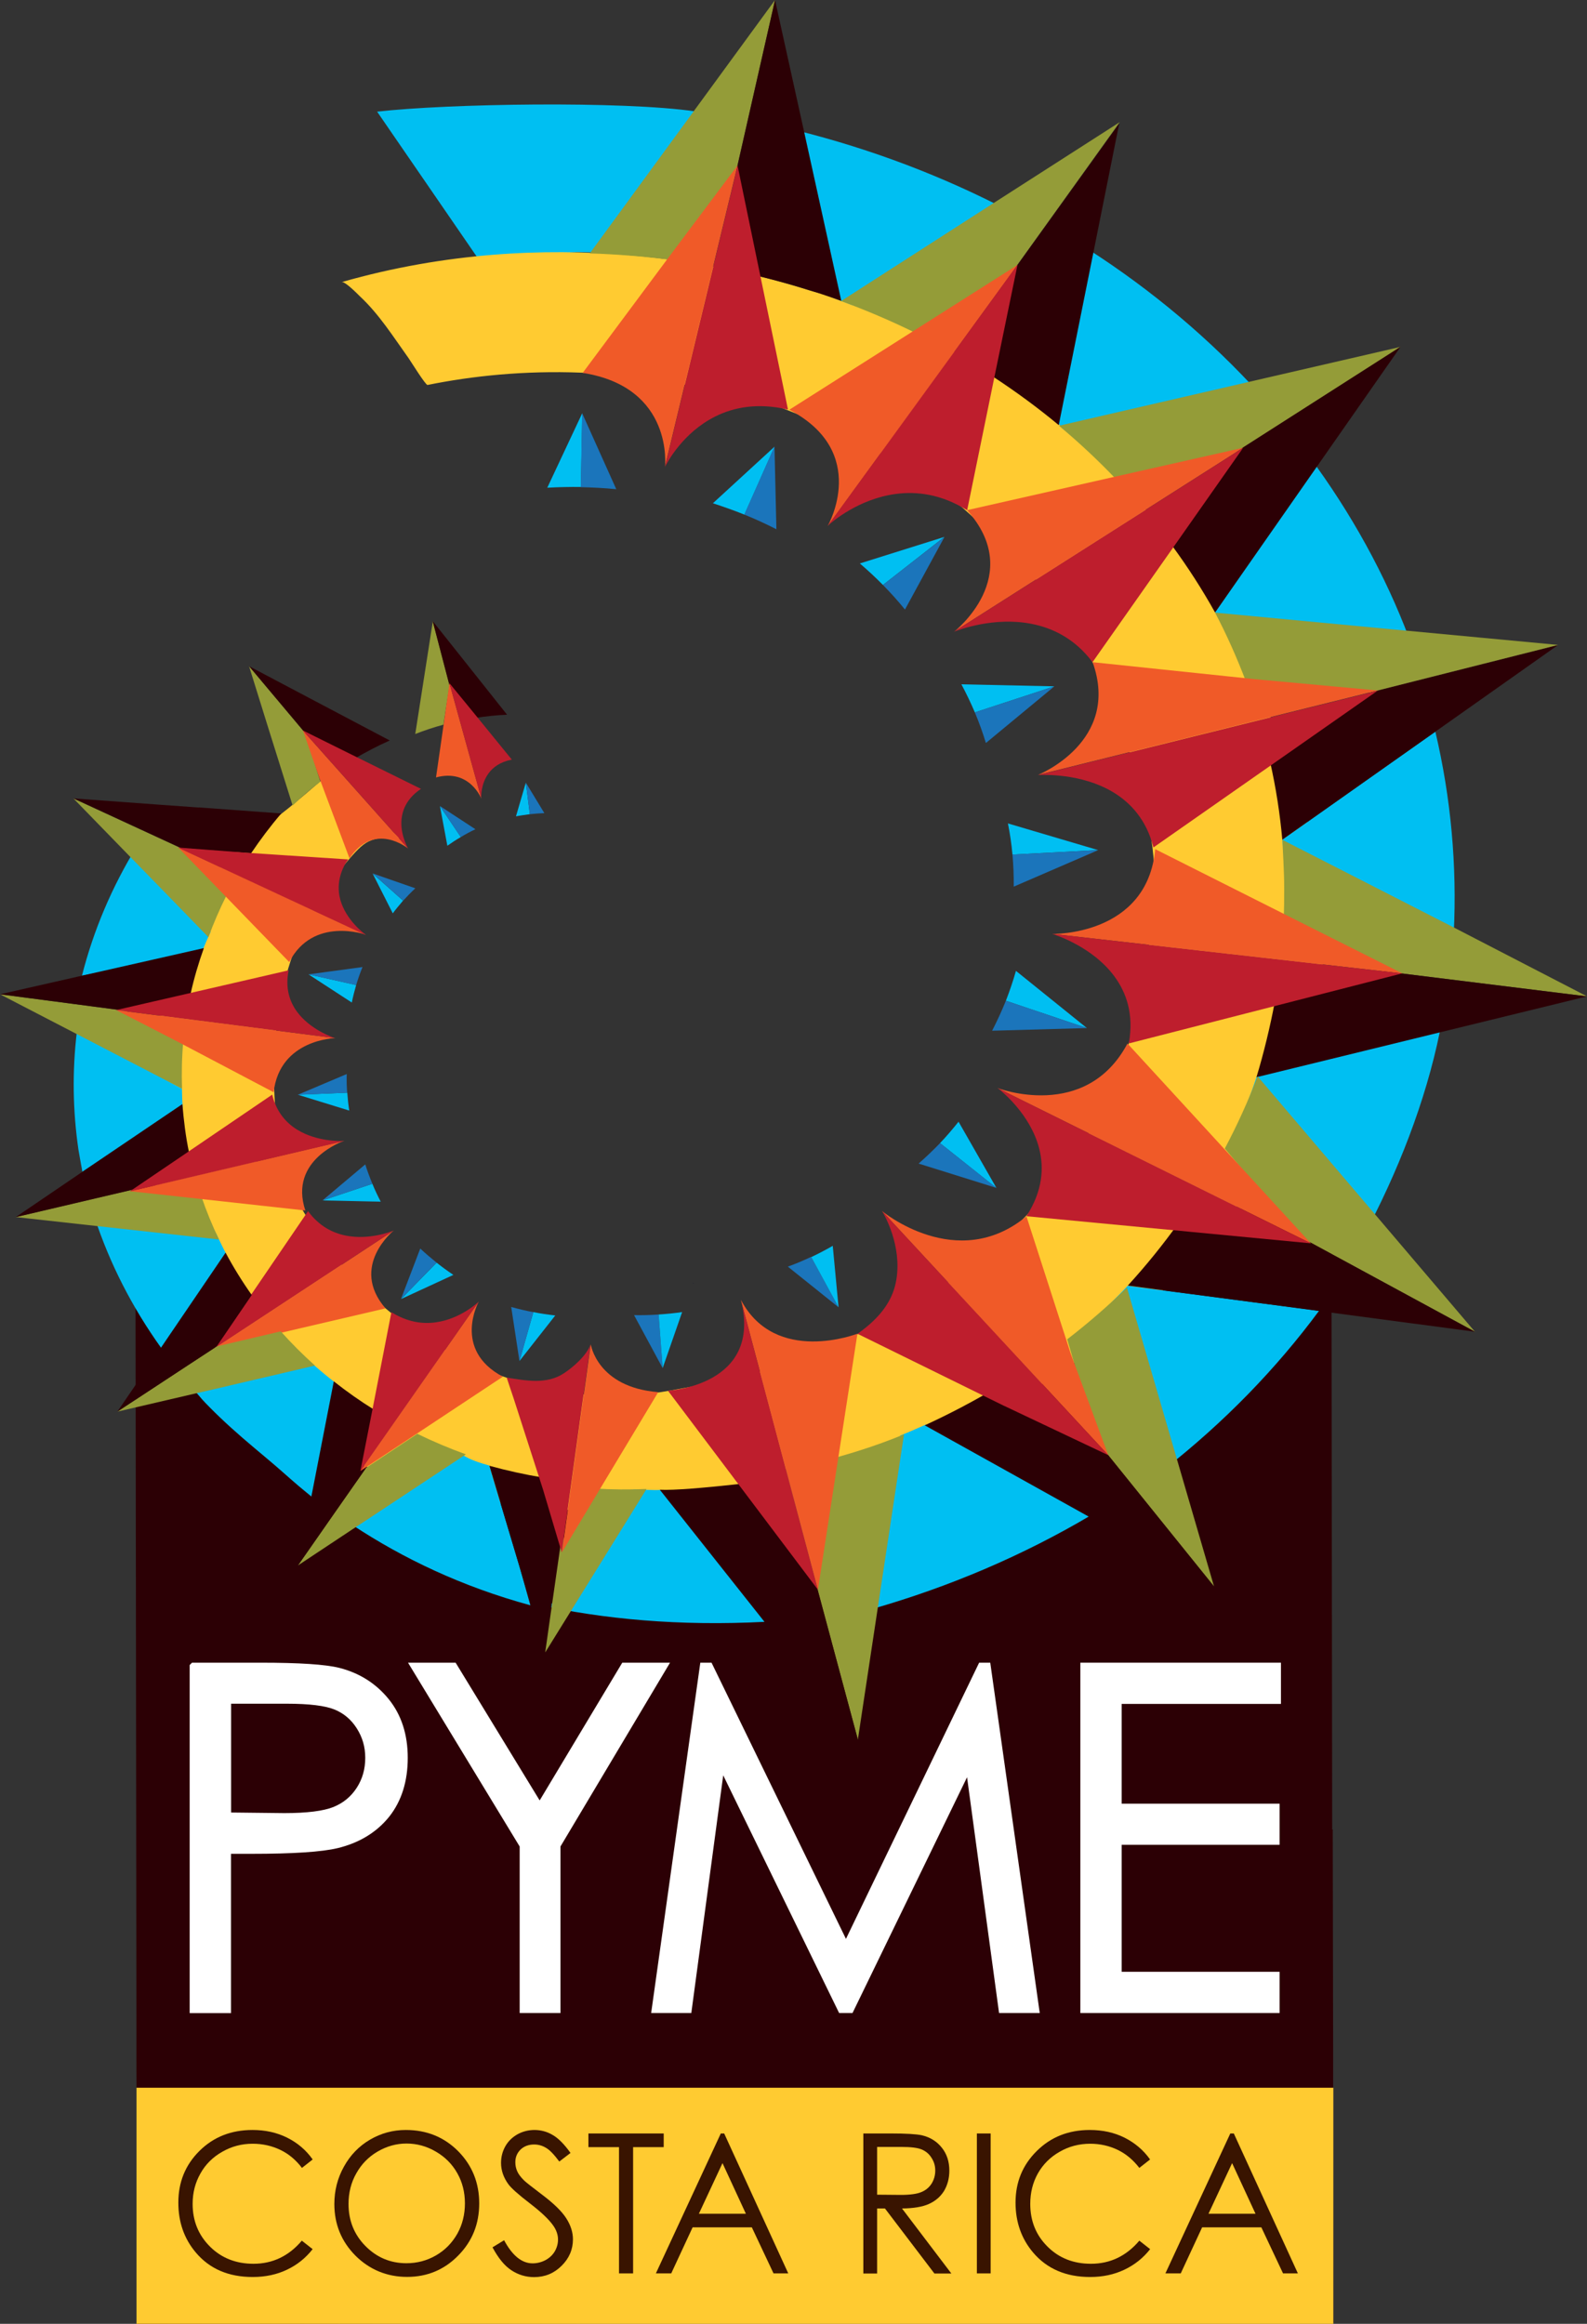 <?xml version="1.0" encoding="UTF-8"?>
<svg xmlns="http://www.w3.org/2000/svg" width="112" height="164" viewBox="0 0 112 164" fill="none">
  <rect x="0" y="0" width="112" height="164" fill="#333333" stroke="none"/>
  <g id="pyme" clip-path="url(#clip0_451_10083)">
    <path id="Vector" d="M42.386 17.823L49.09 7.865C43.933 7.11 31.578 7.312 26.615 7.88L33.746 18.257L40.742 17.793C41.287 17.793 41.84 17.808 42.386 17.823Z" fill="#00BFF2"></path>
    <path id="Vector_2" d="M94.017 129.103L93.957 81.384H91.947C84.009 89.286 67.178 99.991 49.95 100.014C32.729 100.036 19.523 89.368 11.562 81.496H9.552L9.612 129.215L9.627 142.627V145.378L9.634 148.211L9.657 164.008L94.1 163.903L94.085 148.099V145.273L94.055 129.11H94.01L94.017 129.103Z" fill="#2C0005"></path>
    <path id="Vector_3" d="M94.099 147.337H9.634V164.001H94.099V147.337Z" fill="#FFCB31"></path>
    <path id="Vector_4" d="M22.071 152.398L21.309 152.996C20.89 152.443 20.382 152.009 19.784 151.725C19.194 151.441 18.543 151.291 17.833 151.291C17.056 151.291 16.346 151.478 15.681 151.86C15.023 152.233 14.507 152.742 14.149 153.385C13.782 154.028 13.595 154.738 13.595 155.538C13.595 156.741 14.007 157.743 14.821 158.551C15.628 159.358 16.66 159.762 17.886 159.762C19.246 159.762 20.382 159.216 21.301 158.132L22.064 158.73C21.578 159.351 20.98 159.836 20.255 160.18C19.537 160.524 18.73 160.696 17.833 160.696C16.129 160.696 14.791 160.121 13.82 158.969C12.998 157.997 12.586 156.824 12.586 155.448C12.586 153.998 13.08 152.787 14.074 151.8C15.068 150.813 16.316 150.32 17.818 150.32C18.723 150.32 19.537 150.499 20.27 150.865C21.002 151.232 21.6 151.74 22.064 152.398" fill="#391400"></path>
    <path id="Vector_5" d="M28.641 150.32C30.113 150.32 31.339 150.82 32.333 151.815C33.32 152.817 33.82 154.043 33.82 155.5C33.82 156.958 33.327 158.177 32.341 159.179C31.354 160.188 30.143 160.689 28.731 160.689C27.318 160.689 26.077 160.18 25.083 159.186C24.089 158.184 23.596 156.966 23.596 155.545C23.596 154.596 23.82 153.721 24.268 152.914C24.717 152.099 25.33 151.463 26.107 151.007C26.884 150.551 27.729 150.32 28.633 150.32M28.686 151.277C27.961 151.277 27.288 151.471 26.645 151.845C25.995 152.226 25.502 152.742 25.143 153.385C24.777 154.028 24.597 154.753 24.597 155.538C24.597 156.712 24.994 157.706 25.793 158.513C26.593 159.321 27.557 159.724 28.686 159.724C29.441 159.724 30.136 159.537 30.771 159.171C31.414 158.797 31.907 158.289 32.273 157.646C32.632 157.003 32.811 156.285 32.811 155.5C32.811 154.715 32.632 154.005 32.273 153.37C31.915 152.734 31.414 152.226 30.756 151.845C30.106 151.463 29.411 151.277 28.686 151.277Z" fill="#391400"></path>
    <path id="Vector_6" d="M34.755 158.603L35.577 158.102C36.16 159.194 36.833 159.732 37.587 159.732C37.916 159.732 38.223 159.65 38.507 159.5C38.791 159.343 39.008 159.134 39.157 158.88C39.306 158.618 39.381 158.341 39.381 158.05C39.381 157.721 39.269 157.392 39.052 157.078C38.746 156.637 38.193 156.113 37.386 155.493C36.578 154.872 36.078 154.424 35.876 154.147C35.539 153.684 35.36 153.175 35.36 152.645C35.36 152.211 35.465 151.822 35.667 151.463C35.868 151.112 36.152 150.835 36.519 150.626C36.885 150.424 37.288 150.32 37.722 150.32C38.156 150.32 38.604 150.432 39 150.671C39.396 150.895 39.822 151.321 40.263 151.942L39.471 152.547C39.105 152.054 38.798 151.733 38.537 151.583C38.283 151.426 37.998 151.344 37.7 151.344C37.311 151.344 36.989 151.463 36.735 151.703C36.489 151.949 36.369 152.241 36.369 152.592C36.369 152.809 36.407 153.018 36.496 153.22C36.578 153.422 36.743 153.639 36.982 153.878C37.109 154.005 37.528 154.334 38.23 154.865C39.075 155.5 39.65 156.061 39.964 156.555C40.278 157.048 40.435 157.541 40.435 158.035C40.435 158.752 40.166 159.38 39.635 159.904C39.105 160.435 38.455 160.704 37.692 160.704C37.109 160.704 36.571 160.539 36.085 160.218C35.607 159.904 35.166 159.365 34.762 158.61" fill="#391400"></path>
    <path id="Vector_7" d="M41.526 151.531V150.566H46.84V151.531H44.681V160.442H43.686V151.531H41.526Z" fill="#391400"></path>
    <path id="Vector_8" d="M51.108 150.566L55.63 160.442H54.591L53.059 157.19H48.881L47.371 160.442H46.287L50.869 150.566H51.108ZM50.989 152.659L49.322 156.233H52.64L50.989 152.659Z" fill="#391400"></path>
    <path id="Vector_9" d="M60.929 150.566H62.865C63.941 150.566 64.674 150.611 65.055 150.693C65.63 150.828 66.101 151.112 66.46 151.56C66.819 152.002 66.998 152.547 66.998 153.19C66.998 153.728 66.871 154.199 66.632 154.611C66.385 155.014 66.027 155.328 65.563 155.538C65.107 155.747 64.465 155.852 63.657 155.859L67.14 160.449H65.944L62.454 155.859H61.901V160.449H60.929V150.574V150.566ZM61.901 151.531V154.887L63.575 154.902C64.225 154.902 64.704 154.835 65.01 154.708C65.324 154.581 65.563 154.386 65.743 154.11C65.915 153.833 66.004 153.527 66.004 153.183C66.004 152.839 65.915 152.555 65.735 152.278C65.563 152.002 65.332 151.815 65.047 151.695C64.756 151.575 64.285 151.516 63.612 151.516H61.901V151.531Z" fill="#391400"></path>
    <path id="Vector_10" d="M69.913 150.566H68.941V160.442H69.913V150.566Z" fill="#391400"></path>
    <path id="Vector_11" d="M81.169 152.398L80.407 152.996C79.981 152.443 79.473 152.009 78.882 151.725C78.292 151.441 77.641 151.291 76.939 151.291C76.162 151.291 75.436 151.478 74.779 151.86C74.121 152.233 73.613 152.742 73.247 153.385C72.888 154.028 72.709 154.738 72.709 155.538C72.709 156.741 73.112 157.743 73.927 158.551C74.734 159.358 75.758 159.762 76.991 159.762C78.351 159.762 79.487 159.216 80.407 158.132L81.169 158.73C80.683 159.351 80.078 159.836 79.353 160.18C78.628 160.524 77.828 160.696 76.931 160.696C75.235 160.696 73.889 160.121 72.91 158.969C72.088 157.997 71.67 156.824 71.67 155.448C71.67 153.998 72.17 152.787 73.172 151.8C74.166 150.813 75.414 150.32 76.909 150.32C77.821 150.32 78.635 150.499 79.368 150.865C80.093 151.232 80.698 151.74 81.162 152.398" fill="#391400"></path>
    <path id="Vector_12" d="M87.074 150.566L91.596 160.442H90.549L89.017 157.19H84.839L83.329 160.442H82.246L86.827 150.566H87.066H87.074ZM86.954 152.659L85.287 156.233H88.606L86.954 152.659Z" fill="#391400"></path>
    <path id="Vector_13" d="M13.663 117.612H18.394C21.107 117.612 22.938 117.732 23.887 117.971C25.24 118.315 26.354 119.018 27.213 120.072C28.073 121.133 28.506 122.457 28.506 124.057C28.506 125.656 28.088 126.995 27.251 128.049C26.406 129.095 25.248 129.806 23.775 130.164C22.692 130.426 20.688 130.561 17.729 130.561H16.032V141.804H13.655V117.62L13.663 117.612ZM16.04 119.982V128.183L20.061 128.228C21.683 128.228 22.871 128.079 23.626 127.78C24.381 127.473 24.971 126.987 25.405 126.314C25.838 125.641 26.047 124.894 26.047 124.057C26.047 123.219 25.831 122.502 25.405 121.829C24.979 121.156 24.403 120.677 23.701 120.393C22.998 120.109 21.84 119.967 20.233 119.967H16.032L16.04 119.982Z" fill="white"></path>
    <path id="Vector_14" d="M13.663 117.612H18.394C21.107 117.612 22.938 117.732 23.887 117.971C25.24 118.315 26.354 119.018 27.213 120.072C28.073 121.133 28.506 122.457 28.506 124.057C28.506 125.656 28.088 126.995 27.251 128.049C26.406 129.095 25.248 129.806 23.775 130.164C22.692 130.426 20.688 130.561 17.729 130.561H16.032V141.804H13.655V117.62L13.663 117.612ZM16.04 119.982V128.183L20.061 128.228C21.683 128.228 22.871 128.079 23.626 127.78C24.381 127.473 24.971 126.987 25.405 126.314C25.838 125.641 26.047 124.894 26.047 124.057C26.047 123.219 25.831 122.502 25.405 121.829C24.979 121.156 24.403 120.677 23.701 120.393C22.998 120.109 21.84 119.967 20.233 119.967H16.032L16.04 119.982Z" stroke="white" stroke-width="0.54" stroke-miterlimit="10"></path>
    <path id="Vector_15" d="M29.276 117.612H32.004L38.088 127.585L44.068 117.612H46.811L39.284 130.239V141.797H36.945V130.239L29.276 117.612Z" fill="white"></path>
    <path id="Vector_16" d="M29.276 117.612H32.004L38.088 127.585L44.068 117.612H46.811L39.284 130.239V141.797H36.945V130.239L29.276 117.612Z" stroke="white" stroke-width="0.54" stroke-miterlimit="10"></path>
    <path id="Vector_17" d="M46.265 141.797L49.658 117.612H50.047L59.703 137.453L69.27 117.612H69.651L73.067 141.797H70.743L68.396 124.505L59.995 141.797H59.389L50.891 124.371L48.552 141.797H46.265Z" fill="white"></path>
    <path id="Vector_18" d="M46.265 141.797L49.658 117.612H50.047L59.703 137.453L69.27 117.612H69.651L73.067 141.797H70.743L68.396 124.505L59.995 141.797H59.389L50.891 124.371L48.552 141.797H46.265Z" stroke="white" stroke-width="0.54" stroke-miterlimit="10"></path>
    <path id="Vector_19" d="M76.513 117.612H90.131V119.982H78.89V127.563H90.034V129.925H78.89V139.427H90.034V141.797H76.513V117.612Z" fill="white"></path>
    <path id="Vector_20" d="M76.513 117.612H90.131V119.982H78.89V127.563H90.034V129.925H78.89V139.427H90.034V141.797H76.513V117.612Z" stroke="white" stroke-width="0.54" stroke-miterlimit="10"></path>
    <path id="Vector_21" d="M53.209 109.284V109.36L53.178 109.284C53.186 109.284 53.194 109.284 53.209 109.284Z" fill="#2B388F"></path>
    <path id="Vector_22" d="M53.201 109.366L53.141 109.292C53.141 109.292 53.163 109.292 53.171 109.292L53.193 109.366H53.201Z" fill="black"></path>
    <path id="Vector_23" d="M26.294 61.64L26.735 62.514L27.721 64.458C27.826 64.309 27.946 64.166 28.058 64.025C28.185 63.867 28.312 63.718 28.447 63.561L26.287 61.64H26.294Z" fill="#00BFF2"></path>
    <path id="Vector_24" d="M29.306 62.694C29.007 62.97 28.731 63.262 28.454 63.561L26.294 61.64L29.299 62.686L29.306 62.694Z" fill="#1B75BB"></path>
    <path id="Vector_25" d="M24.829 70.753L21.772 68.764L25.136 69.519C25.016 69.931 24.911 70.342 24.829 70.753Z" fill="#00BFF2"></path>
    <path id="Vector_26" d="M21.772 68.764L25.584 68.249C25.412 68.667 25.263 69.093 25.136 69.519L21.772 68.764Z" fill="#1B75BB"></path>
    <path id="Vector_27" d="M24.65 78.378L21.017 77.257L24.508 77.115C24.538 77.541 24.582 77.96 24.65 78.386" fill="#00BFF2"></path>
    <path id="Vector_28" d="M24.5 77.115L21.01 77.264L24.47 75.799C24.455 76.24 24.47 76.681 24.5 77.115Z" fill="#1B75BB"></path>
    <path id="Vector_29" d="M26.279 83.544C26.451 83.97 26.653 84.389 26.87 84.808L22.759 84.718L26.279 83.544Z" fill="#00BFF2"></path>
    <path id="Vector_30" d="M25.778 82.176C25.92 82.632 26.092 83.088 26.279 83.544L22.759 84.718L25.778 82.176Z" fill="#1B75BB"></path>
    <path id="Vector_31" d="M30.808 89.106C31.19 89.413 31.586 89.697 31.997 89.974L28.305 91.678L30.816 89.106H30.808Z" fill="#00BFF2"></path>
    <path id="Vector_32" d="M29.665 88.12C30.031 88.463 30.412 88.785 30.808 89.106L28.297 91.678L29.657 88.12H29.665Z" fill="#1B75BB"></path>
    <path id="Vector_33" d="M37.632 92.598C38.148 92.702 38.664 92.777 39.187 92.837L36.661 96.052L37.64 92.598H37.632Z" fill="#00BFF2"></path>
    <path id="Vector_34" d="M36.078 92.239C36.593 92.381 37.117 92.508 37.64 92.605L36.661 96.059L36.078 92.239Z" fill="#1B75BB"></path>
    <path id="Vector_35" d="M44.748 92.814C45.331 92.822 45.906 92.814 46.482 92.769L46.766 96.552L44.748 92.814Z" fill="#1B75BB"></path>
    <path id="Vector_36" d="M31.571 59.688L31.048 56.885L32.52 59.075C32.191 59.262 31.877 59.472 31.571 59.688Z" fill="#00BFF2"></path>
    <path id="Vector_37" d="M31.048 56.885L33.551 58.522C33.2 58.687 32.856 58.874 32.52 59.075L31.048 56.885Z" fill="#1B75BB"></path>
    <path id="Vector_38" d="M36.414 57.61L37.109 55.233L37.393 57.461C37.057 57.506 36.736 57.55 36.414 57.61Z" fill="#00BFF2"></path>
    <path id="Vector_39" d="M37.109 55.233L38.417 57.386C38.073 57.401 37.73 57.423 37.393 57.461L37.109 55.233Z" fill="#1B75BB"></path>
    <path id="Vector_40" d="M23.851 87.305C23.851 87.305 23.843 87.305 23.828 87.312C23.828 87.312 23.843 87.312 23.851 87.305Z" fill="#2B388F"></path>
    <path id="Vector_41" d="M29.994 92.53C29.994 92.53 29.994 92.53 29.979 92.545C29.979 92.545 29.979 92.53 29.994 92.53Z" fill="#2B388F"></path>
    <path id="Vector_42" d="M37.707 95.042C37.707 95.042 37.707 95.05 37.7 95.065C37.7 95.065 37.7 95.05 37.707 95.042Z" fill="#2B388F"></path>
    <path id="Vector_43" d="M46.482 92.77L46.766 96.552L48.141 92.598C47.588 92.68 47.035 92.732 46.482 92.77Z" fill="#00BFF2"></path>
    <path id="Vector_44" d="M59.173 92.254L55.6 89.39C56.161 89.189 56.706 88.957 57.244 88.703L59.173 92.246V92.254Z" fill="#1B75BB"></path>
    <path id="Vector_45" d="M48.918 90.527C48.918 90.527 48.933 90.557 48.956 90.609L48.941 90.594L48.918 90.527Z" fill="#2B388F"></path>
    <path id="Vector_46" d="M48.918 90.58V90.565V90.527L48.941 90.595L48.918 90.58Z" fill="black"></path>
    <path id="Vector_47" d="M61.258 103.169C61.303 103.154 61.348 103.131 61.385 103.116L61.363 103.273L61.258 103.169Z" fill="#2B388F"></path>
    <path id="Vector_48" d="M58.769 87.91L59.18 92.261L57.252 88.718C57.768 88.471 58.276 88.209 58.777 87.918" fill="#00BFF2"></path>
    <path id="Vector_49" d="M66.341 80.674C66.804 80.188 67.237 79.679 67.648 79.163L70.324 83.843L66.341 80.674Z" fill="#00BFF2"></path>
    <path id="Vector_50" d="M64.823 82.124C65.354 81.653 65.862 81.174 66.341 80.674L70.324 83.836L64.823 82.116V82.124Z" fill="#1B75BB"></path>
    <path id="Vector_51" d="M70.989 70.626C71.258 69.93 71.498 69.228 71.699 68.518L76.707 72.555L70.989 70.626Z" fill="#00BFF2"></path>
    <path id="Vector_52" d="M70.018 72.741C70.376 72.046 70.698 71.343 70.989 70.626L76.707 72.555L70.018 72.741Z" fill="#1B75BB"></path>
    <path id="Vector_53" d="M77.507 59.995L71.453 60.309C71.385 59.569 71.281 58.836 71.131 58.111L77.499 59.995H77.507Z" fill="#00BFF2"></path>
    <path id="Vector_54" d="M71.543 62.574C71.55 61.812 71.52 61.064 71.453 60.309L77.507 59.995L71.543 62.574Z" fill="#1B75BB"></path>
    <path id="Vector_55" d="M67.85 48.295L74.412 48.437L68.799 50.276C68.515 49.611 68.201 48.953 67.85 48.295Z" fill="#00BFF2"></path>
    <path id="Vector_56" d="M68.799 50.276L74.412 48.437L69.577 52.437C69.36 51.712 69.098 50.994 68.799 50.276Z" fill="#1B75BB"></path>
    <path id="Vector_57" d="M60.682 39.765L66.654 37.889L62.312 41.283C61.789 40.752 61.251 40.251 60.682 39.765Z" fill="#00BFF2"></path>
    <path id="Vector_58" d="M62.312 41.283L66.654 37.896L63.867 43.017C63.373 42.411 62.858 41.836 62.312 41.283Z" fill="#1B75BB"></path>
    <path id="Vector_59" d="M60.66 85.338C60.66 85.338 60.66 85.353 60.675 85.376C60.668 85.361 60.668 85.353 60.66 85.338Z" fill="#2B388F"></path>
    <path id="Vector_60" d="M69.465 76.629C69.465 76.629 69.472 76.636 69.495 76.651C69.487 76.651 69.472 76.636 69.465 76.629Z" fill="#2B388F"></path>
    <path id="Vector_61" d="M73.904 64.981C73.904 64.981 73.919 64.981 73.942 64.996C73.934 64.996 73.919 64.981 73.904 64.981Z" fill="#2B388F"></path>
    <path id="Vector_62" d="M81.281 58.993C81.207 58.702 80.601 56.504 78.493 55.039C79.734 55.816 80.84 57.042 81.281 58.993Z" fill="#2B388F"></path>
    <path id="Vector_63" d="M67.648 44.108C67.648 44.108 67.663 44.109 67.686 44.101C67.678 44.101 67.663 44.108 67.648 44.108Z" fill="#2B388F"></path>
    <path id="Vector_64" d="M57.902 37.216C57.902 37.216 57.917 37.208 57.932 37.186C57.925 37.201 57.917 37.208 57.902 37.216Z" fill="#2B388F"></path>
    <path id="Vector_65" d="M45.114 33.343C45.114 33.343 45.114 33.336 45.129 33.313C45.129 33.321 45.114 33.336 45.114 33.343Z" fill="#FFCB31"></path>
    <path id="Vector_66" d="M86.057 43.593C86.057 43.593 78.867 28.274 59.599 21.285C59.233 21.157 58.836 20.993 58.47 20.866C58.104 20.731 57.641 20.657 57.065 20.477C51.96 18.84 38.888 15.678 24.112 19.909C24.343 19.842 25.218 20.731 25.39 20.903C26.757 22.174 27.759 23.774 28.835 25.277C28.977 25.479 30.039 27.191 30.173 27.168C36.548 25.882 44.77 25.643 54.15 28.663C54.195 28.596 54.232 28.529 54.277 28.454C58.313 29.934 63.134 32.14 67.469 35.459C68.142 35.975 68.68 36.528 69.33 37.096C74.173 41.328 78.329 47.084 80.205 54.896C80.205 54.896 81.207 57.453 81.453 61.087C81.52 62.029 81.259 62.851 81.236 63.957C80.975 77.362 73.501 87.798 61.542 93.659C56.721 96.022 54.307 96.904 47.124 98.167C36.384 100.059 26.092 93.719 21.197 85.129C20.561 84.008 17.684 85.563 17.176 84.18C16.847 83.298 19.754 79.739 19.485 78.737C19.485 78.737 18.446 70.858 21.795 64.847C22.228 64.077 23.88 61.52 24.47 60.832C25.711 59.382 26.1 58.963 28.275 59.173L23.005 54.792C23.005 54.792 20.195 57.244 19.552 57.648C19.164 57.894 18.371 58.455 18.005 58.732C15.03 61.042 12.669 64.884 11.278 72.009C8.558 85.892 12.377 112.424 57.125 105.539C57.125 105.539 112.927 88.598 86.05 43.63" fill="#FFCB31"></path>
    <path id="Vector_67" d="M38.619 34.427L41.093 29.157L40.996 34.367C40.196 34.36 39.404 34.375 38.619 34.42" fill="#00BFF2"></path>
    <path id="Vector_68" d="M40.988 34.375L41.085 29.164L43.492 34.524C42.647 34.442 41.818 34.397 40.988 34.382" fill="#1B75BB"></path>
    <path id="Vector_69" d="M50.309 35.519L54.666 31.519L52.536 36.319C51.803 36.02 51.063 35.765 50.316 35.519" fill="#00BFF2"></path>
    <path id="Vector_70" d="M52.528 36.311L54.658 31.512L54.793 37.35C54.045 36.969 53.291 36.625 52.521 36.311" fill="#1B75BB"></path>
    <path id="Vector_71" d="M17.579 47.017L21.585 51.786L21.548 51.764L22.609 55.166C21.929 55.689 21.271 56.25 20.651 56.848L18.887 51.226L17.579 47.024V47.017Z" fill="#949C38"></path>
    <path id="Vector_72" d="M17.579 47.017L21.81 49.252L27.505 52.258C26.638 52.646 25.793 53.087 24.971 53.573L21.585 51.786L17.579 47.017Z" fill="#2C0005"></path>
    <path id="Vector_73" d="M30.547 43.847L31.743 48.422L31.72 48.4L31.294 51.144C30.622 51.323 29.956 51.547 29.306 51.801L30.016 47.249L30.547 43.84V43.847Z" fill="#949C38"></path>
    <path id="Vector_74" d="M30.547 43.847L32.782 46.658L35.786 50.441C35.031 50.471 34.276 50.553 33.522 50.672L31.735 48.422L30.539 43.847H30.547Z" fill="#2C0005"></path>
    <path id="Vector_75" d="M88.038 77.795L96.185 87.335C98.644 82.759 100.609 77.736 101.618 72.794L88.71 75.919C88.501 76.547 88.277 77.175 88.038 77.795Z" fill="#00BFF2"></path>
    <path id="Vector_76" d="M101.29 51.644L90.497 59.255C90.534 59.621 90.564 59.98 90.594 60.346C90.624 60.19 90.646 60.032 90.661 59.868L102.598 65.834C102.829 61.094 102.403 56.324 101.297 51.637" fill="#00BFF2"></path>
    <path id="Vector_77" d="M14.253 67.187C14.44 66.708 14.642 66.237 14.866 65.766L12.415 62.873L9.694 59.666C7.878 62.611 6.585 65.707 5.785 68.854L10.404 67.942L14.253 67.187Z" fill="#00BFF2"></path>
    <path id="Vector_78" d="M12.848 76.838L8.236 74.334L5.426 72.801C5.09 75.59 5.135 78.401 5.538 81.152C5.538 81.152 5.725 82.228 5.815 82.699L5.972 82.595C5.972 82.595 5.987 82.632 5.994 82.655L12.893 78.199C12.863 77.743 12.848 77.294 12.841 76.838" fill="#00BFF2"></path>
    <path id="Vector_79" d="M14.507 98.063L13.782 98.235C13.835 98.227 14.208 98.706 14.268 98.765C14.433 98.945 14.604 99.124 14.776 99.296C15.763 100.298 16.824 101.24 17.901 102.145C18.588 102.728 19.283 103.296 19.956 103.894C20.337 104.23 20.726 104.574 21.114 104.903C21.413 105.157 21.727 105.404 22.026 105.658L22.131 105.15L23.626 97.554C23.117 97.158 22.617 96.747 22.138 96.321L14.515 98.07L14.507 98.063Z" fill="#00BFF2"></path>
    <path id="Vector_80" d="M15.247 87.035L7.422 86.026L6.682 85.936C7.743 89.166 9.32 92.261 11.376 95.132L11.921 94.34L15.965 88.493C15.696 88 15.486 87.529 15.247 87.035Z" fill="#00BFF2"></path>
    <path id="Vector_81" d="M34.538 103.43C33.97 103.266 33.2 103.049 32.617 102.66L25.816 107.026L24.881 107.632C28.447 109.987 32.602 111.975 37.431 113.291L36.646 110.495L34.531 103.423L34.538 103.43Z" fill="#00BFF2"></path>
    <path id="Vector_82" d="M46.594 105.15C46.048 105.18 45.248 105.112 44.703 105.12L40.502 111.041L38.761 113.418C43.567 114.398 48.993 114.801 55.129 114.39L51.572 110.615L46.594 105.142V105.15Z" fill="#00BFF2"></path>
    <path id="Vector_83" d="M78.434 91.917L82.133 103.722C86.416 100.365 90.071 96.59 93.09 92.508L79.585 90.744C79.211 91.14 78.822 91.536 78.434 91.917Z" fill="#00BFF2"></path>
    <path id="Vector_84" d="M63.538 101.307L63.515 101.472L63.403 102.212L62.977 104.903L61.804 112.371L61.624 113.53C66.953 111.998 72.133 109.815 77.006 106.929L65.354 100.53C64.749 100.799 64.15 101.068 63.538 101.307Z" fill="#00BFF2"></path>
    <path id="Vector_85" d="M88.322 27.168C84.667 23.266 80.519 19.901 76.012 17.098L73.83 29.134C74.278 29.493 74.764 29.979 75.205 30.345L88.329 27.168H88.322Z" fill="#00BFF2"></path>
    <path id="Vector_86" d="M86.349 44.355L99.772 45.925C98.165 41.417 95.863 37.036 92.881 32.88L85.751 43.204C85.96 43.585 86.154 43.959 86.349 44.348" fill="#00BFF2"></path>
    <path id="Vector_87" d="M56.198 9.196L58.724 20.993C59.158 21.157 59.726 21.374 60.159 21.539L71.191 14.87C66.58 12.463 61.55 10.534 56.191 9.196" fill="#00BFF2"></path>
    <path id="Vector_88" d="M90.587 64.952C90.624 64.249 90.631 63.539 90.631 62.828C90.631 62.118 90.609 61.416 90.572 60.705C90.564 60.504 90.549 60.309 90.542 60.107C90.527 59.928 90.527 59.756 90.519 59.576C90.519 59.539 90.527 59.285 90.489 59.263L102.538 65.423L112.007 70.319L97.508 68.525L90.587 64.952Z" fill="#949C38"></path>
    <path id="Vector_89" d="M89.966 70.716L97.224 68.667L97.5 68.525L112 70.319L101.693 72.839L88.673 76.023C89.181 74.349 89.645 72.428 89.966 70.716Z" fill="#2C0005"></path>
    <path id="Vector_90" d="M98.958 68.697L74.27 65.909C74.27 65.909 80.96 66.066 81.528 59.928L91.244 64.817L98.21 68.316L98.958 68.689V68.697Z" fill="#F05A28"></path>
    <path id="Vector_91" d="M90.639 70.828L79.667 73.639V73.616C80.033 71.583 79.495 70.05 78.635 68.891C77.126 66.858 74.629 66.028 74.3 65.923C74.278 65.923 74.263 65.908 74.263 65.908L98.95 68.697L90.639 70.828Z" fill="#BE1E2D"></path>
    <path id="Vector_92" d="M71.557 18.907L64.494 23.438C62.843 22.63 61.131 21.898 59.36 21.247L70.294 14.22L79.024 8.62L71.543 19.049V18.9L71.557 18.907Z" fill="#949C38"></path>
    <path id="Vector_93" d="M70.048 26.555L71.55 19.057L78.987 8.718L77.111 18.085L74.719 30.002C73.254 28.783 71.699 27.639 70.04 26.555" fill="#2C0005"></path>
    <path id="Vector_94" d="M58.425 37.096C58.425 37.096 61.407 31.9 55.705 28.917L64.763 23.168L71.811 18.698L58.433 37.104L58.425 37.096Z" fill="#F05A28"></path>
    <path id="Vector_95" d="M71.804 18.713L70.234 26.338L68.254 36.012C68.254 36.012 68.231 35.997 68.224 35.99C66.423 34.876 64.696 34.659 63.209 34.861C60.578 35.212 58.694 36.849 58.455 37.074C58.433 37.089 58.425 37.096 58.425 37.096L71.804 18.69V18.705V18.713Z" fill="#BE1E2D"></path>
    <path id="Vector_96" d="M51.953 11.947L47.289 18.331C45.391 18.092 43.499 17.943 41.623 17.883L48.926 7.895L54.696 0L51.968 12.014L51.953 11.947Z" fill="#949C38"></path>
    <path id="Vector_97" d="M53.627 19.505L51.975 12.014L54.696 0L56.759 9.345L59.375 21.24C57.521 20.567 55.593 19.991 53.62 19.505" fill="#2C0005"></path>
    <path id="Vector_98" d="M46.93 32.955C46.93 32.955 47.588 27.333 41.123 26.316L47.334 17.965L52.05 11.678L46.923 32.947L46.93 32.955Z" fill="#F05A28"></path>
    <path id="Vector_99" d="M52.065 11.753L53.605 19.206L55.608 28.895C55.608 28.895 55.585 28.895 55.57 28.895C53.455 28.409 51.773 28.745 50.473 29.396C48.186 30.54 47.087 32.64 46.945 32.925C46.938 32.947 46.93 32.954 46.93 32.954L52.057 11.685L52.072 11.76L52.065 11.753Z" fill="#BE1E2D"></path>
    <path id="Vector_100" d="M87.343 31.796L78.733 33.784C77.469 32.461 76.132 31.213 74.734 30.046L88.202 26.936L98.853 24.477L87.305 31.863L87.35 31.796H87.343Z" fill="#949C38"></path>
    <path id="Vector_101" d="M82.679 38.472L87.29 31.855L98.846 24.469L93.083 32.723L85.751 43.226C84.847 41.604 83.83 40.019 82.686 38.464" fill="#2C0005"></path>
    <path id="Vector_102" d="M67.327 44.587C67.327 44.587 72.409 40.647 68.246 36.005L79.248 33.515L87.731 31.601L67.327 44.58V44.587Z" fill="#F05A28"></path>
    <path id="Vector_103" d="M87.687 31.669L83.09 38.218L77.103 46.733C77.103 46.733 77.096 46.718 77.081 46.703C75.848 45.073 74.293 44.318 72.791 44.026C70.152 43.511 67.686 44.445 67.357 44.572C67.335 44.58 67.32 44.587 67.32 44.587L87.724 31.609L87.679 31.669H87.687Z" fill="#BE1E2D"></path>
    <path id="Vector_104" d="M89.637 53.775L96.521 48.908L109.967 45.514L101.349 51.6L90.497 59.262C90.332 57.431 90.048 55.592 89.637 53.775Z" fill="#2C0005"></path>
    <path id="Vector_105" d="M96.603 48.856L87.911 48.041C87.29 46.419 86.581 44.811 85.751 43.234L99.219 44.505L109.967 45.514L96.521 48.908L96.603 48.856Z" fill="#949C38"></path>
    <path id="Vector_106" d="M73.254 54.687C73.254 54.687 79.114 52.355 77.111 46.733L88.531 47.929L97.224 48.729L73.254 54.687Z" fill="#F05A28"></path>
    <path id="Vector_107" d="M97.149 48.796L90.243 53.626L81.401 59.808C81.401 59.808 81.393 59.786 81.393 59.778C80.9 57.834 79.772 56.631 78.516 55.883C76.289 54.567 73.628 54.68 73.284 54.702C73.254 54.702 73.247 54.702 73.247 54.702L97.239 48.744L97.164 48.796H97.149Z" fill="#BE1E2D"></path>
    <path id="Vector_108" d="M86.439 81.055C87.32 79.395 88.09 77.691 88.755 75.964L97.388 86.109L104.1 93.996L91.738 87.29L86.439 81.062V81.055Z" fill="#949C38"></path>
    <path id="Vector_109" d="M83.195 86.288L91.865 87.432L91.738 87.282L104.1 93.988L93.382 92.56L79.592 90.729C80.9 89.301 82.096 87.813 83.195 86.281" fill="#2C0005"></path>
    <path id="Vector_110" d="M92.515 87.753L70.391 76.786C70.391 76.786 76.625 79.186 79.57 73.646L86.894 81.623L92.388 87.611L92.515 87.753Z" fill="#F05A28"></path>
    <path id="Vector_111" d="M83.897 86.923L72.432 85.832C72.432 85.832 72.447 85.809 72.454 85.802C73.59 84.038 73.688 82.408 73.336 81.047C72.716 78.633 70.691 77.01 70.421 76.801C70.399 76.786 70.384 76.779 70.384 76.779L92.507 87.746L83.89 86.923H83.897Z" fill="#BE1E2D"></path>
    <path id="Vector_112" d="M75.309 94.526C76.804 93.375 78.209 92.149 79.532 90.871L83.038 102.907L85.676 111.953L77.395 101.681L75.317 94.519L75.309 94.526Z" fill="#949C38"></path>
    <path id="Vector_113" d="M70.362 97.898L77.439 101.853L77.387 101.689L85.669 111.96L76.916 107.079L65.264 100.59C66.998 99.79 68.702 98.9 70.362 97.906" fill="#2C0005"></path>
    <path id="Vector_114" d="M78.209 102.698L62.245 85.466C62.245 85.466 67.544 89.884 72.439 85.839L75.564 95.528L78.157 102.541L78.209 102.698Z" fill="#F05A28"></path>
    <path id="Vector_115" d="M70.87 99.221L60.518 94.13C62.26 92.904 63.044 91.656 63.261 90.295C63.65 87.903 62.431 85.772 62.267 85.496C62.252 85.481 62.252 85.466 62.252 85.466L78.217 102.698L70.877 99.221H70.87Z" fill="#BE1E2D"></path>
    <path id="Vector_116" d="M13.072 60.182L12.758 59.868H12.803L5.18 56.347L9.171 60.451L12.086 63.441L14.709 66.14C15.075 65.146 15.501 64.159 15.987 63.187L13.065 60.182H13.072Z" fill="#949C38"></path>
    <path id="Vector_117" d="M14.029 56.99L11.308 56.795L5.187 56.347L12.811 59.868L13.162 59.89L17.721 60.219C18.379 59.24 19.089 58.298 19.851 57.408L14.029 56.982V56.99Z" fill="#2C0005"></path>
    <path id="Vector_118" d="M28.798 59.883C28.798 59.883 26.436 57.924 24.665 60.578L22.549 54.934L21.384 51.562L28.798 59.883Z" fill="#F05A28"></path>
    <path id="Vector_119" d="M21.428 51.577L24.866 53.282L29.71 55.674C29.71 55.674 29.71 55.681 29.695 55.681C28.858 56.25 28.491 56.93 28.372 57.573C28.163 58.709 28.723 59.733 28.79 59.868C28.79 59.876 28.798 59.883 28.798 59.883L21.384 51.562L21.421 51.577H21.428Z" fill="#BE1E2D"></path>
    <path id="Vector_120" d="M33.962 56.347C33.962 56.347 33.125 54.224 30.771 54.867L31.332 50.964L31.72 48.213L33.97 56.347H33.962Z" fill="#F05A28"></path>
    <path id="Vector_121" d="M31.735 48.235L33.559 50.463L36.123 53.611H36.108C35.308 53.768 34.8 54.141 34.486 54.568C33.933 55.315 33.955 56.212 33.962 56.332C33.962 56.339 33.962 56.339 33.962 56.339L31.713 48.198L31.735 48.22V48.235Z" fill="#BE1E2D"></path>
    <path id="Vector_122" d="M63.799 101.225L60.541 122.778L55.436 103.707C55.436 103.707 59.703 102.937 63.799 101.225Z" fill="#949C38"></path>
    <path id="Vector_123" d="M46.564 105.135L60.548 122.785L55.57 104.32C55.57 104.32 48.544 105.247 46.564 105.135Z" fill="#2C0005"></path>
    <path id="Vector_124" d="M52.289 91.746L57.723 112.192L60.511 94.123C60.511 94.123 54.733 96.381 52.289 91.738" fill="#F05A28"></path>
    <path id="Vector_125" d="M47.139 98.145C47.139 98.145 53.829 97.808 52.289 91.745L57.723 112.192L47.139 98.145Z" fill="#BE1E2D"></path>
    <path id="Vector_126" d="M38.305 104.275C37.042 104.066 35.786 103.789 34.538 103.445L36.87 111.258L37.737 114.181L38.469 116.625L38.768 114.435L39.583 108.574L38.305 104.275Z" fill="#2C0005"></path>
    <path id="Vector_127" d="M41.967 105.052L39.605 108.865L39.591 108.82L38.776 114.502L38.477 116.618L39.673 114.689L41.399 111.908L45.63 105.082C44.411 105.135 43.193 105.127 41.967 105.052Z" fill="#949C38"></path>
    <path id="Vector_128" d="M29.463 101.18L25.838 103.587L23.506 106.921L21.025 110.48L24.904 107.908L25.838 107.295L32.879 102.638C31.72 102.219 30.584 101.741 29.463 101.195" fill="#949C38"></path>
    <path id="Vector_129" d="M26.406 99.49C25.405 98.87 24.455 98.197 23.558 97.487L22.056 105.195L21.952 105.718L21.025 110.48L23.506 106.921L25.838 103.587L25.562 103.759L26.399 99.483L26.406 99.49Z" fill="#2C0005"></path>
    <path id="Vector_130" d="M27.789 86.841C27.789 86.841 24.642 89.368 27.206 92.336L19.649 94.1L15.143 95.154L27.789 86.841Z" fill="#F05A28"></path>
    <path id="Vector_131" d="M15.15 95.154L17.616 91.529L21.742 85.473C21.742 85.473 21.742 85.481 21.75 85.488C22.52 86.535 23.476 87.013 24.403 87.2C26.032 87.529 27.572 86.931 27.766 86.849C27.781 86.849 27.789 86.841 27.789 86.841L15.143 95.154H15.15Z" fill="#BE1E2D"></path>
    <path id="Vector_132" d="M19.814 93.958L15.3 95.02L13.252 96.358L8.281 99.625L13.865 98.324L14.597 98.16L22.228 96.373C21.369 95.603 20.569 94.803 19.821 93.966" fill="#949C38"></path>
    <path id="Vector_133" d="M15.92 88.404L11.884 94.34L11.338 95.147L8.281 99.625L13.252 96.358L15.3 95.012L17.766 91.394C17.086 90.43 16.466 89.428 15.92 88.404Z" fill="#2C0005"></path>
    <path id="Vector_134" d="M14.208 84.449L9.515 83.933L9.545 83.911L6.779 84.554L1.106 85.892L6.914 86.535L7.654 86.617L15.457 87.477C14.978 86.482 14.567 85.481 14.216 84.449" fill="#949C38"></path>
    <path id="Vector_135" d="M12.878 77.915L6.024 82.55L5.845 82.677L1.106 85.899L6.779 84.568L9.545 83.918L13.341 81.331C13.102 80.21 12.968 79.066 12.87 77.915" fill="#2C0005"></path>
    <path id="Vector_136" d="M12.938 73.444L9.208 71.515L8.864 71.336L0 70.17L5.322 72.928L8.177 74.409L12.848 76.831C12.811 75.702 12.833 74.581 12.938 73.452" fill="#949C38"></path>
    <path id="Vector_137" d="M10.561 67.777L5.964 68.817L0 70.17L8.872 71.336L8.64 71.216L9.388 71.044L13.454 70.125C13.693 69.041 14.007 67.972 14.388 66.91L10.561 67.777Z" fill="#2C0005"></path>
    <path id="Vector_138" d="M46.452 98.249L42.065 105.546L39.658 109.553L41.691 94.87C41.691 94.87 42.139 97.906 46.452 98.249Z" fill="#F05A28"></path>
    <path id="Vector_139" d="M35.779 97.225C37.117 97.435 38.559 97.719 39.77 96.934C40.443 96.5 41.384 95.678 41.676 94.893C41.676 94.878 41.676 94.87 41.676 94.87L39.643 109.553L39.628 109.508L38.327 105.135L36.242 98.668C36.242 98.668 35.756 97.225 35.764 97.233" fill="#BE1E2D"></path>
    <path id="Vector_140" d="M35.487 97.158L29.321 101.24L25.696 103.64L25.427 103.819L33.791 91.85C33.791 91.85 31.9 95.252 35.487 97.158Z" fill="#F05A28"></path>
    <path id="Vector_141" d="M27.639 92.613C28.775 93.323 29.859 93.457 30.793 93.315C32.445 93.076 33.626 92.007 33.776 91.873L33.798 91.85L25.434 103.819L26.272 99.543L27.624 92.598C27.624 92.598 27.639 92.605 27.647 92.613" fill="#BE1E2D"></path>
    <path id="Vector_142" d="M8.849 71.366L8.192 71.284L8.423 71.403L8.767 71.575L12.504 73.497L19.313 77.085C19.739 73.332 23.671 73.265 23.671 73.265L8.849 71.366Z" fill="#F05A28"></path>
    <path id="Vector_143" d="M23.656 73.265C23.446 73.198 21.884 72.659 20.957 71.396C20.434 70.678 20.12 69.729 20.367 68.503V68.48L13.012 70.177L8.947 71.112L8.199 71.284L8.857 71.366L23.678 73.265C23.678 73.265 23.678 73.265 23.656 73.265Z" fill="#BE1E2D"></path>
    <path id="Vector_144" d="M24.298 80.509C24.298 80.509 20.352 81.817 21.548 85.428L13.864 84.583L9.171 84.068L24.298 80.509Z" fill="#F05A28"></path>
    <path id="Vector_145" d="M9.201 84.053L13.005 81.473L19.216 77.249V77.272C19.515 78.498 20.21 79.26 20.995 79.739C22.385 80.584 24.044 80.531 24.268 80.524C24.284 80.524 24.298 80.524 24.298 80.524L9.171 84.082L9.201 84.06V84.053Z" fill="#BE1E2D"></path>
    <path id="Vector_146" d="M12.923 59.973L12.579 59.816L12.878 60.122L15.711 63.045L20.412 67.897C22.101 64.63 25.823 65.968 25.823 65.968L12.93 59.973H12.923Z" fill="#F05A28"></path>
    <path id="Vector_147" d="M25.801 65.961C25.636 65.841 24.418 64.914 24.022 63.516C23.82 62.776 23.843 61.916 24.366 60.959L24.575 60.653L17.385 60.182L12.953 59.845L12.609 59.823H12.564L12.908 59.98L25.801 65.983C25.801 65.983 25.801 65.983 25.786 65.968" fill="#BE1E2D"></path>
  </g>
  <defs>
    <clipPath id="clip0_451_10083">
      <rect width="112" height="164" fill="white" transform="translate(0 0)"></rect>
    </clipPath>
  </defs>
</svg>
